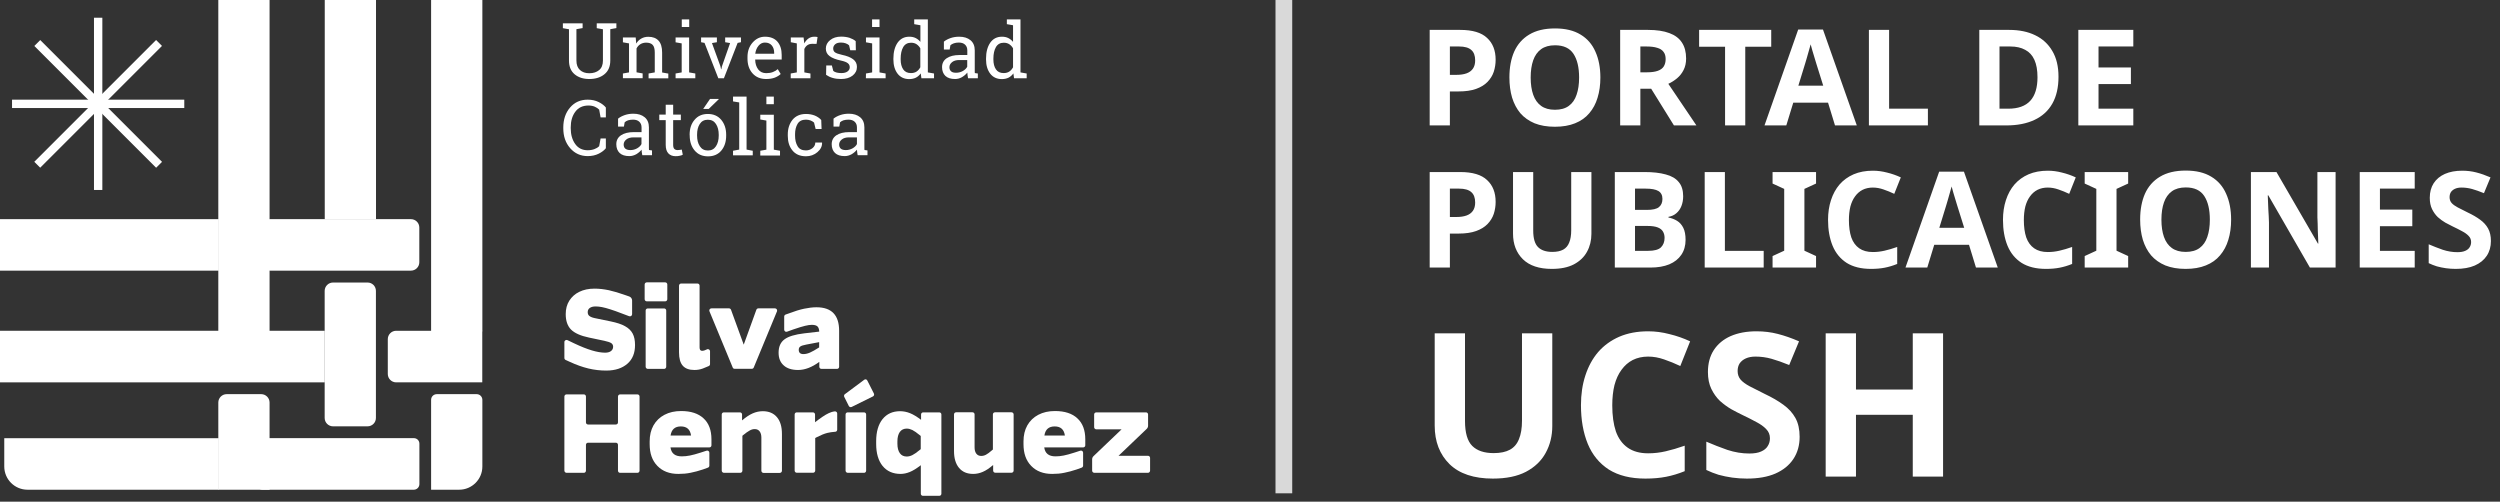 <?xml version="1.0" encoding="UTF-8"?>
<svg xmlns="http://www.w3.org/2000/svg" width="299" height="60" viewBox="0 0 299 60" fill="none">
  <rect x="0" y="0" width="299" height="60" fill="#333333" stroke="none"/>
  <g clip-path="url(#clip0_22_197)">
    <path d="M72.51 44.32C71.79 44.32 71.08 44.24 70.37 44.07C69.66 43.9 68.91 43.63 68.11 43.26L67.65 43.05C67.56 43.01 67.5 42.92 67.5 42.82V40.91C67.5 40.72 67.7 40.6 67.87 40.68L68.66 41.06C69.48 41.45 70.19 41.73 70.79 41.91C71.39 42.09 71.92 42.18 72.37 42.18C72.66 42.18 72.9 42.12 73.07 41.99C73.24 41.86 73.33 41.69 73.33 41.47C73.33 41.29 73.26 41.15 73.11 41.04C72.96 40.94 72.69 40.85 72.28 40.76L70.43 40.37C69.43 40.16 68.72 39.84 68.29 39.41C67.87 38.98 67.66 38.37 67.66 37.57C67.66 36.95 67.8 36.42 68.09 35.96C68.38 35.51 68.77 35.15 69.29 34.9C69.8 34.65 70.41 34.52 71.1 34.52C71.67 34.52 72.24 34.59 72.82 34.71C73.4 34.84 74.08 35.04 74.86 35.32L75.26 35.46C75.46 35.53 75.6 35.72 75.6 35.94V37.58C75.6 37.76 75.42 37.88 75.25 37.82L74.4 37.5C73.83 37.28 73.36 37.11 72.97 36.99C72.59 36.87 72.26 36.78 72 36.73C71.73 36.68 71.48 36.65 71.23 36.65C70.94 36.65 70.71 36.71 70.54 36.83C70.37 36.95 70.29 37.12 70.29 37.33C70.29 37.52 70.35 37.68 70.48 37.78C70.61 37.89 70.82 37.98 71.1 38.04L73.04 38.44C73.76 38.59 74.33 38.77 74.75 39.01C75.17 39.24 75.48 39.54 75.67 39.9C75.86 40.26 75.95 40.72 75.95 41.27C75.95 42.22 75.65 42.97 75.04 43.5C74.43 44.03 73.6 44.32 72.51 44.32Z" fill="white"></path>
    <path d="M77.1 35.78V34.03C77.1 33.89 77.21 33.77 77.35 33.77H79.56C79.7 33.77 79.81 33.88 79.81 34.03V35.78C79.81 35.92 79.7 36.04 79.56 36.04H77.35C77.21 36.04 77.1 35.92 77.1 35.78ZM77.22 43.86V37.14C77.22 37 77.33 36.89 77.47 36.89H79.43C79.57 36.89 79.68 37 79.68 37.14V43.86C79.68 44 79.57 44.12 79.43 44.12H77.47C77.33 44.11 77.22 44 77.22 43.86Z" fill="white"></path>
    <path d="M83.05 44.25C82.43 44.25 81.96 44.08 81.66 43.74C81.36 43.4 81.21 42.87 81.21 42.14V34.17C81.21 34.03 81.32 33.91 81.46 33.91H83.42C83.56 33.91 83.67 34.02 83.67 34.17V41.55C83.67 41.82 83.77 41.96 83.97 41.96C84.14 41.96 84.37 41.88 84.56 41.78C84.73 41.7 84.92 41.83 84.92 42.01V43.55C84.92 43.65 84.86 43.74 84.77 43.78C84.56 43.87 84.19 44.03 84.04 44.08C83.71 44.2 83.38 44.25 83.05 44.25Z" fill="white"></path>
    <path d="M87.63 43.95L84.85 37.23C84.78 37.06 84.9 36.88 85.09 36.88H87.19C87.3 36.88 87.39 36.95 87.43 37.05L88.95 41.22L90.46 37.05C90.5 36.95 90.59 36.88 90.7 36.88H92.69C92.87 36.88 92.99 37.06 92.93 37.23L90.15 43.95C90.11 44.05 90.02 44.11 89.91 44.11H87.87C87.76 44.11 87.66 44.05 87.63 43.95Z" fill="white"></path>
    <path d="M95.45 44.25C94.71 44.25 94.14 44.07 93.74 43.71C93.32 43.34 93.12 42.84 93.12 42.18C93.12 41.47 93.35 40.94 93.82 40.59C94.28 40.24 95.07 40 96.17 39.87L97.98 39.66C97.97 39.37 97.9 39.16 97.76 39.03C97.62 38.91 97.4 38.85 97.09 38.85C96.88 38.85 96.61 38.89 96.28 38.97C95.95 39.05 95.49 39.19 94.88 39.4L94.13 39.67C93.96 39.73 93.79 39.61 93.79 39.43V37.86C93.79 37.75 93.86 37.66 93.96 37.62L94.33 37.49C95.04 37.22 95.65 37.03 96.18 36.92C96.71 36.81 97.2 36.75 97.65 36.75C99.46 36.75 100.36 37.69 100.36 39.56V43.87C100.36 44.01 100.25 44.12 100.1 44.12H98.25C98.11 44.12 97.99 44.01 97.99 43.87V43.28C97.12 43.92 96.27 44.25 95.45 44.25ZM95.53 41.84C95.53 42.18 95.72 42.35 96.09 42.35C96.33 42.35 96.59 42.29 96.87 42.17C97.15 42.05 97.52 41.84 97.97 41.55V40.92L96.44 41.21C96.08 41.28 95.84 41.35 95.72 41.44C95.59 41.53 95.53 41.66 95.53 41.84Z" fill="white"></path>
    <path d="M67.5 56.29V47.43C67.5 47.29 67.61 47.17 67.75 47.17H69.83C69.97 47.17 70.08 47.28 70.08 47.43V50.52C70.08 50.66 70.19 50.77 70.33 50.77H73.66C73.8 50.77 73.91 50.66 73.91 50.52V47.43C73.91 47.29 74.02 47.17 74.16 47.17H76.24C76.38 47.17 76.49 47.28 76.49 47.43V56.29C76.49 56.43 76.38 56.55 76.24 56.55H74.16C74.02 56.55 73.91 56.44 73.91 56.29V53.2C73.91 53.06 73.8 52.95 73.66 52.95H70.33C70.19 52.95 70.08 53.06 70.08 53.2V56.29C70.08 56.43 69.97 56.55 69.83 56.55H67.75C67.62 56.54 67.5 56.43 67.5 56.29Z" fill="white"></path>
    <path d="M81.13 56.68C80.07 56.68 79.24 56.36 78.62 55.72C78 55.08 77.7 54.22 77.7 53.12V52.79C77.7 52.06 77.85 51.42 78.16 50.87C78.47 50.33 78.9 49.91 79.47 49.61C80.04 49.31 80.7 49.16 81.46 49.16C82.63 49.16 83.52 49.45 84.15 50.04C84.78 50.62 85.09 51.46 85.09 52.54V53.26C85.09 53.4 84.98 53.51 84.84 53.51H80.19C80.29 54.23 80.74 54.58 81.53 54.58C81.85 54.58 82.18 54.55 82.52 54.48C82.86 54.41 83.28 54.3 83.77 54.14L84.51 53.9C84.67 53.85 84.84 53.97 84.84 54.14V55.69C84.84 55.8 84.77 55.89 84.67 55.93L84.06 56.15C83.55 56.32 83.07 56.45 82.61 56.54C82.14 56.64 81.65 56.68 81.13 56.68ZM81.43 51C80.72 51 80.31 51.36 80.2 52.09H82.65C82.55 51.36 82.14 51 81.43 51Z" fill="white"></path>
    <path d="M86.32 56.29V49.57C86.32 49.43 86.43 49.32 86.57 49.32H88.5C88.64 49.32 88.75 49.43 88.75 49.57V50.28C89.21 49.89 89.63 49.61 90.02 49.44C90.41 49.27 90.81 49.18 91.23 49.18C91.96 49.18 92.52 49.42 92.92 49.89C93.32 50.36 93.52 51.03 93.52 51.91V56.3C93.52 56.44 93.41 56.56 93.26 56.56H91.32C91.18 56.56 91.06 56.45 91.06 56.3V52.34C91.06 52.02 90.99 51.77 90.85 51.59C90.71 51.41 90.52 51.32 90.27 51.32C90.07 51.32 89.86 51.37 89.66 51.49C89.45 51.6 89.19 51.79 88.87 52.05L88.79 52.12V56.29C88.79 56.43 88.68 56.55 88.54 56.55H86.58C86.44 56.54 86.32 56.43 86.32 56.29Z" fill="white"></path>
    <path d="M95.04 56.29V49.57C95.04 49.43 95.15 49.32 95.29 49.32H97.22C97.36 49.32 97.48 49.43 97.48 49.57V50.5L97.86 50.21C98.21 49.95 98.51 49.75 98.76 49.6C99.01 49.45 99.25 49.35 99.46 49.28C99.58 49.24 99.7 49.22 99.83 49.2C99.99 49.18 100.13 49.3 100.13 49.45V51.39C100.13 51.53 100.02 51.64 99.89 51.64C99.55 51.66 99.23 51.71 98.94 51.78C98.59 51.87 98.17 52.04 97.68 52.29L97.5 52.39V56.28C97.5 56.42 97.39 56.54 97.25 56.54H95.29C95.16 56.54 95.04 56.43 95.04 56.29Z" fill="white"></path>
    <path d="M103.73 45.51L104.52 47.07C104.58 47.19 104.53 47.35 104.41 47.41L101.86 48.67C101.74 48.73 101.58 48.68 101.52 48.56L100.97 47.46C100.91 47.34 100.96 47.18 101.08 47.12L103.39 45.4C103.52 45.33 103.67 45.38 103.73 45.51ZM101.13 56.29V49.57C101.13 49.43 101.24 49.32 101.38 49.32H103.34C103.48 49.32 103.59 49.43 103.59 49.57V56.29C103.59 56.43 103.48 56.55 103.34 56.55H101.38C101.25 56.54 101.13 56.43 101.13 56.29Z" fill="white"></path>
    <path d="M107.71 56.68C106.79 56.68 106.08 56.36 105.56 55.73C105.05 55.1 104.79 54.22 104.79 53.1V52.76C104.79 51.64 105.05 50.76 105.55 50.13C106.06 49.5 106.76 49.18 107.65 49.18C108.05 49.18 108.45 49.26 108.85 49.42C109.25 49.58 109.68 49.85 110.16 50.21V49.57C110.16 49.43 110.27 49.32 110.41 49.32H112.34C112.48 49.32 112.59 49.43 112.59 49.57V59.05C112.59 59.19 112.48 59.3 112.34 59.3H110.38C110.24 59.3 110.13 59.19 110.13 59.05V55.64C109.62 56.03 109.19 56.3 108.81 56.45C108.44 56.6 108.07 56.68 107.71 56.68ZM107.33 53.07C107.33 53.56 107.43 53.93 107.62 54.2C107.81 54.47 108.09 54.6 108.45 54.6C108.67 54.6 108.9 54.54 109.12 54.43C109.35 54.31 109.64 54.12 109.97 53.84L110.12 53.72V52.14L109.97 52.02C109.63 51.74 109.35 51.55 109.12 51.43C108.89 51.32 108.67 51.26 108.45 51.26C108.09 51.26 107.82 51.39 107.62 51.66C107.43 51.93 107.33 52.3 107.33 52.79V53.07Z" fill="white"></path>
    <path d="M116.39 56.68C115.66 56.68 115.1 56.44 114.7 55.96C114.3 55.48 114.1 54.81 114.1 53.95V49.56C114.1 49.42 114.21 49.31 114.35 49.31H116.31C116.45 49.31 116.56 49.42 116.56 49.56V53.51C116.56 53.83 116.63 54.08 116.77 54.26C116.91 54.44 117.1 54.53 117.35 54.53C117.55 54.53 117.75 54.48 117.93 54.38C118.12 54.28 118.35 54.11 118.61 53.88L118.75 53.76V49.56C118.75 49.42 118.86 49.31 119.01 49.31H120.97C121.11 49.31 121.23 49.42 121.23 49.56V56.28C121.23 56.42 121.12 56.54 120.97 56.54H119.04C118.9 56.54 118.78 56.43 118.78 56.28V55.61C118.32 56.01 117.91 56.28 117.53 56.44C117.16 56.6 116.78 56.68 116.39 56.68Z" fill="white"></path>
    <path d="M125.84 56.68C124.78 56.68 123.95 56.36 123.33 55.72C122.71 55.08 122.41 54.22 122.41 53.12V52.79C122.41 52.06 122.56 51.42 122.87 50.87C123.18 50.33 123.61 49.91 124.18 49.61C124.75 49.31 125.41 49.16 126.17 49.16C127.34 49.16 128.24 49.45 128.86 50.04C129.49 50.62 129.8 51.46 129.8 52.54V53.26C129.8 53.4 129.69 53.51 129.54 53.51H124.89C124.99 54.23 125.44 54.58 126.23 54.58C126.55 54.58 126.88 54.55 127.22 54.48C127.56 54.41 127.98 54.3 128.47 54.14L129.21 53.9C129.37 53.85 129.54 53.97 129.54 54.14V55.69C129.54 55.8 129.47 55.89 129.37 55.93L128.76 56.15C128.25 56.32 127.77 56.45 127.31 56.54C126.85 56.64 126.36 56.68 125.84 56.68ZM126.14 51C125.43 51 125.02 51.36 124.91 52.09H127.36C127.26 51.36 126.85 51 126.14 51Z" fill="white"></path>
    <path d="M130.62 56.29V54.93C130.62 54.79 130.68 54.66 130.78 54.56L134.14 51.35H131.12C130.98 51.35 130.86 51.23 130.86 51.1V49.57C130.86 49.43 130.97 49.32 131.12 49.32H137.06C137.2 49.32 137.31 49.43 137.31 49.57V50.92C137.31 51.06 137.25 51.19 137.15 51.29L133.78 54.51H137.29C137.43 54.51 137.55 54.62 137.55 54.76V56.29C137.55 56.43 137.43 56.55 137.29 56.55H130.88C130.73 56.54 130.62 56.43 130.62 56.29Z" fill="white"></path>
    <path d="M69.68 2.79V3.36L68.94 3.49V7.24C68.94 7.74 69.08 8.11 69.36 8.37C69.64 8.63 70.01 8.76 70.48 8.76C70.97 8.76 71.36 8.63 71.66 8.38C71.96 8.13 72.11 7.75 72.11 7.25V3.5L71.37 3.37V2.79H72.99H73.72V3.36L72.99 3.49V7.24C72.99 7.95 72.76 8.5 72.29 8.88C71.83 9.26 71.22 9.45 70.48 9.45C69.76 9.45 69.17 9.26 68.72 8.88C68.27 8.5 68.05 7.95 68.05 7.24V3.5L67.32 3.37V2.79H68.05H69.68Z" fill="white"></path>
    <path d="M74.5 8.79L75.23 8.66V5.19L74.5 5.06V4.48H76.03L76.09 5.21C76.25 4.95 76.45 4.75 76.7 4.61C76.95 4.47 77.22 4.4 77.54 4.4C78.07 4.4 78.47 4.55 78.76 4.86C79.05 5.17 79.19 5.65 79.19 6.29V8.67L79.93 8.8V9.37H77.57V8.79L78.31 8.66V6.29C78.31 5.86 78.23 5.55 78.06 5.37C77.89 5.19 77.63 5.1 77.28 5.1C77.03 5.1 76.8 5.16 76.6 5.28C76.4 5.4 76.25 5.57 76.13 5.79V8.65L76.86 8.78V9.35H74.5V8.79Z" fill="white"></path>
    <path d="M80.8 8.79L81.53 8.66V5.19L80.8 5.06V4.48H82.42V8.66L83.16 8.79V9.36H80.8V8.79ZM82.43 3.23H81.54V2.32H82.43V3.23Z" fill="white"></path>
    <path d="M85.74 5.05L85.15 5.15L86.16 7.92L86.24 8.28H86.27L86.35 7.92L87.32 5.15L86.73 5.05V4.48H88.62V5.05L88.22 5.13L86.58 9.36H85.91L84.26 5.13L83.85 5.05V4.48H85.74V5.05Z" fill="white"></path>
    <path d="M91.62 9.45C90.94 9.45 90.4 9.22 90 8.77C89.6 8.32 89.4 7.73 89.4 7.01V6.81C89.4 6.11 89.61 5.54 90.02 5.08C90.43 4.62 90.92 4.39 91.49 4.39C92.14 4.39 92.64 4.59 92.98 4.98C93.32 5.38 93.49 5.91 93.49 6.57V7.12H90.33L90.32 7.14C90.33 7.61 90.45 7.99 90.68 8.3C90.91 8.6 91.23 8.75 91.64 8.75C91.94 8.75 92.2 8.71 92.43 8.62C92.66 8.53 92.85 8.42 93.02 8.27L93.37 8.85C93.2 9.02 92.97 9.16 92.68 9.28C92.36 9.4 92.02 9.45 91.62 9.45ZM91.48 5.09C91.18 5.09 90.93 5.22 90.72 5.47C90.51 5.72 90.38 6.04 90.33 6.41L90.34 6.43H92.59V6.31C92.59 5.96 92.5 5.67 92.31 5.44C92.12 5.21 91.85 5.09 91.48 5.09Z" fill="white"></path>
    <path d="M94.58 5.05V4.48H96.11L96.19 5.19C96.33 4.94 96.5 4.74 96.7 4.6C96.9 4.46 97.13 4.39 97.4 4.39C97.47 4.39 97.54 4.4 97.61 4.4C97.68 4.41 97.74 4.42 97.78 4.43L97.66 5.25L97.16 5.24C96.93 5.24 96.73 5.29 96.57 5.4C96.41 5.51 96.29 5.66 96.2 5.86V8.66L96.93 8.79V9.36H94.57V8.79L95.3 8.66V5.19L94.58 5.05Z" fill="white"></path>
    <path d="M102.36 6.01H101.69L101.55 5.42C101.44 5.32 101.31 5.24 101.14 5.18C100.98 5.12 100.79 5.09 100.58 5.09C100.26 5.09 100.03 5.16 99.88 5.3C99.73 5.44 99.65 5.6 99.65 5.8C99.65 5.99 99.72 6.15 99.85 6.25C99.99 6.36 100.26 6.46 100.67 6.55C101.29 6.68 101.74 6.86 102.04 7.09C102.34 7.32 102.49 7.62 102.49 8C102.49 8.43 102.31 8.78 101.96 9.05C101.61 9.32 101.15 9.45 100.59 9.45C100.22 9.45 99.89 9.41 99.59 9.32C99.3 9.24 99.03 9.11 98.8 8.95L98.82 7.83H99.49L99.66 8.48C99.76 8.57 99.9 8.64 100.08 8.68C100.26 8.72 100.43 8.74 100.62 8.74C100.94 8.74 101.18 8.68 101.36 8.55C101.54 8.42 101.63 8.25 101.63 8.05C101.63 7.85 101.56 7.69 101.41 7.57C101.26 7.44 100.98 7.33 100.56 7.24C99.97 7.11 99.52 6.94 99.22 6.71C98.92 6.49 98.77 6.19 98.77 5.81C98.77 5.41 98.94 5.07 99.28 4.8C99.62 4.52 100.06 4.38 100.6 4.38C100.97 4.38 101.3 4.43 101.6 4.52C101.89 4.62 102.14 4.75 102.34 4.92L102.36 6.01Z" fill="white"></path>
    <path d="M103.57 8.79L104.31 8.66V5.19L103.57 5.06V4.48H105.19V8.66L105.92 8.79V9.36H103.56L103.57 8.79ZM105.19 3.23H104.3V2.32H105.19V3.23Z" fill="white"></path>
    <path d="M110.12 8.78C109.96 9 109.77 9.17 109.54 9.29C109.31 9.4 109.04 9.46 108.74 9.46C108.15 9.46 107.68 9.24 107.35 8.81C107.02 8.38 106.85 7.81 106.85 7.11V7.01C106.85 6.23 107.02 5.59 107.35 5.11C107.69 4.63 108.15 4.39 108.75 4.39C109.04 4.39 109.29 4.44 109.51 4.55C109.73 4.66 109.92 4.81 110.08 5.01V3.02L109.34 2.89V2.32H110.08H110.97V8.66L111.71 8.79V9.36H110.2L110.12 8.78ZM107.72 7.11C107.72 7.6 107.82 7.99 108.02 8.29C108.22 8.59 108.53 8.74 108.95 8.74C109.21 8.74 109.44 8.68 109.62 8.56C109.8 8.44 109.95 8.27 110.07 8.05V5.78C109.96 5.58 109.81 5.42 109.62 5.29C109.44 5.17 109.22 5.11 108.96 5.11C108.54 5.11 108.22 5.29 108.02 5.64C107.82 5.99 107.72 6.45 107.72 7.01V7.11Z" fill="white"></path>
    <path d="M115.78 9.36C115.75 9.23 115.73 9.11 115.72 9C115.7 8.89 115.69 8.79 115.69 8.68C115.52 8.9 115.3 9.08 115.05 9.23C114.79 9.38 114.52 9.45 114.23 9.45C113.72 9.45 113.34 9.33 113.07 9.08C112.81 8.83 112.67 8.48 112.67 8.03C112.67 7.57 112.86 7.21 113.23 6.96C113.6 6.71 114.12 6.58 114.77 6.58H115.69V6.02C115.69 5.73 115.6 5.51 115.42 5.34C115.24 5.17 114.99 5.09 114.67 5.09C114.45 5.09 114.25 5.12 114.08 5.18C113.91 5.24 113.77 5.32 113.67 5.41L113.58 5.92H112.89V4.98C113.11 4.8 113.38 4.66 113.7 4.55C114.02 4.44 114.36 4.39 114.73 4.39C115.28 4.39 115.73 4.53 116.07 4.81C116.41 5.09 116.58 5.5 116.58 6.02V8.37C116.58 8.43 116.58 8.49 116.58 8.56C116.58 8.62 116.59 8.68 116.59 8.74L116.95 8.79V9.36H115.78ZM114.35 8.7C114.64 8.7 114.91 8.63 115.16 8.49C115.4 8.35 115.58 8.18 115.68 7.98V7.18H114.73C114.37 7.18 114.08 7.26 113.87 7.43C113.66 7.6 113.55 7.8 113.55 8.04C113.55 8.25 113.62 8.42 113.75 8.53C113.89 8.66 114.09 8.7 114.35 8.7Z" fill="white"></path>
    <path d="M121.2 8.78C121.04 9 120.85 9.17 120.62 9.29C120.39 9.4 120.12 9.46 119.82 9.46C119.23 9.46 118.76 9.24 118.43 8.81C118.1 8.38 117.93 7.81 117.93 7.11V7.01C117.93 6.23 118.1 5.59 118.43 5.11C118.77 4.63 119.23 4.39 119.83 4.39C120.12 4.39 120.37 4.44 120.59 4.55C120.81 4.66 121 4.81 121.16 5.01V3.02L120.42 2.89V2.32H121.16H122.05V8.66L122.79 8.79V9.36H121.28L121.2 8.78ZM118.81 7.11C118.81 7.6 118.91 7.99 119.11 8.29C119.31 8.59 119.62 8.74 120.04 8.74C120.3 8.74 120.53 8.68 120.71 8.56C120.89 8.44 121.04 8.27 121.16 8.05V5.78C121.05 5.58 120.9 5.42 120.71 5.29C120.53 5.17 120.31 5.11 120.05 5.11C119.63 5.11 119.31 5.29 119.11 5.64C118.91 5.99 118.81 6.45 118.81 7.01V7.11Z" fill="white"></path>
    <path d="M72.46 14.04H71.83L71.66 13.11C71.52 12.97 71.34 12.85 71.13 12.76C70.92 12.67 70.67 12.62 70.38 12.62C69.7 12.62 69.17 12.87 68.81 13.36C68.44 13.85 68.26 14.48 68.26 15.24V15.34C68.26 16.1 68.44 16.73 68.8 17.23C69.16 17.73 69.66 17.97 70.29 17.97C70.59 17.97 70.86 17.92 71.1 17.83C71.34 17.74 71.53 17.62 71.66 17.49L71.83 16.56H72.46V17.73C72.27 17.97 71.99 18.19 71.61 18.38C71.23 18.57 70.79 18.67 70.29 18.67C69.44 18.67 68.74 18.35 68.19 17.72C67.64 17.09 67.37 16.3 67.37 15.34V15.25C67.37 14.29 67.64 13.49 68.18 12.86C68.72 12.23 69.42 11.92 70.29 11.92C70.79 11.92 71.23 12.02 71.61 12.21C71.99 12.4 72.27 12.62 72.46 12.86V14.04Z" fill="white"></path>
    <path d="M76.82 18.58C76.79 18.45 76.77 18.33 76.76 18.22C76.74 18.11 76.73 18.01 76.73 17.9C76.56 18.12 76.34 18.3 76.09 18.45C75.83 18.59 75.56 18.67 75.27 18.67C74.76 18.67 74.38 18.55 74.11 18.3C73.85 18.05 73.71 17.7 73.71 17.25C73.71 16.79 73.9 16.43 74.27 16.18C74.64 15.93 75.16 15.8 75.81 15.8H76.73V15.24C76.73 14.95 76.64 14.73 76.46 14.56C76.28 14.39 76.03 14.31 75.71 14.31C75.49 14.31 75.29 14.34 75.12 14.39C74.95 14.45 74.81 14.53 74.71 14.63L74.62 15.14H73.92V14.19C74.14 14.01 74.41 13.87 74.73 13.76C75.05 13.65 75.39 13.6 75.76 13.6C76.31 13.6 76.76 13.74 77.1 14.02C77.44 14.3 77.61 14.71 77.61 15.23V17.58C77.61 17.64 77.61 17.7 77.61 17.76C77.61 17.82 77.62 17.88 77.62 17.94L77.98 17.99V18.56H76.82V18.58ZM75.39 17.95C75.68 17.95 75.95 17.88 76.2 17.74C76.44 17.6 76.62 17.43 76.72 17.23V16.43H75.77C75.41 16.43 75.12 16.51 74.91 16.68C74.7 16.85 74.59 17.05 74.59 17.29C74.59 17.5 74.66 17.67 74.79 17.78C74.93 17.89 75.13 17.95 75.39 17.95Z" fill="white"></path>
    <path d="M80.51 12.53V13.71H81.43V14.37H80.51V17.33C80.51 17.56 80.56 17.72 80.65 17.81C80.75 17.9 80.87 17.95 81.03 17.95C81.11 17.95 81.2 17.94 81.29 17.93C81.39 17.92 81.47 17.9 81.54 17.89L81.66 18.5C81.58 18.56 81.45 18.6 81.29 18.63C81.13 18.67 80.96 18.68 80.8 18.68C80.44 18.68 80.15 18.57 79.94 18.35C79.73 18.13 79.62 17.79 79.62 17.33V14.37H78.85V13.71H79.62V12.53H80.51Z" fill="white"></path>
    <path d="M82.48 16.11C82.48 15.39 82.67 14.79 83.07 14.33C83.46 13.86 83.99 13.63 84.66 13.63C85.33 13.63 85.86 13.86 86.26 14.33C86.65 14.8 86.85 15.39 86.85 16.12V16.22C86.85 16.95 86.66 17.54 86.27 18.01C85.88 18.47 85.35 18.7 84.68 18.7C84.01 18.7 83.47 18.47 83.08 18C82.69 17.54 82.49 16.94 82.49 16.22L82.48 16.11ZM83.37 16.21C83.37 16.73 83.48 17.16 83.7 17.49C83.92 17.83 84.24 18 84.67 18C85.09 18 85.41 17.83 85.63 17.49C85.85 17.16 85.96 16.73 85.96 16.21V16.11C85.96 15.6 85.85 15.17 85.63 14.83C85.41 14.49 85.09 14.32 84.66 14.32C84.23 14.32 83.91 14.49 83.69 14.83C83.47 15.17 83.37 15.6 83.37 16.11V16.21ZM84.92 11.83H85.96L85.97 11.86L84.76 13.03H84.1L84.92 11.83Z" fill="white"></path>
    <path d="M87.67 12.13V11.55H89.29V17.89L90.03 18.03V18.58H87.67V18.03L88.41 17.89V12.25L87.67 12.13Z" fill="white"></path>
    <path d="M90.93 18.03L91.66 17.9V14.42L90.93 14.29V13.72H92.55V17.9L93.29 18.03V18.6H90.93V18.03ZM92.55 12.46H91.66V11.55H92.55V12.46Z" fill="white"></path>
    <path d="M96.39 17.99C96.68 17.99 96.94 17.9 97.17 17.72C97.39 17.54 97.51 17.32 97.51 17.05H98.31L98.32 17.08C98.33 17.5 98.15 17.87 97.76 18.2C97.37 18.53 96.92 18.69 96.4 18.69C95.69 18.69 95.15 18.46 94.78 18C94.4 17.54 94.22 16.96 94.22 16.26V16.07C94.22 15.38 94.41 14.8 94.78 14.33C95.16 13.87 95.7 13.63 96.4 13.63C96.79 13.63 97.14 13.7 97.45 13.82C97.76 13.95 98.02 14.13 98.22 14.35L98.26 15.43H97.55L97.36 14.66C97.25 14.56 97.12 14.48 96.95 14.41C96.79 14.35 96.6 14.31 96.39 14.31C95.92 14.31 95.59 14.48 95.39 14.81C95.19 15.15 95.09 15.56 95.09 16.04V16.23C95.09 16.73 95.19 17.15 95.39 17.48C95.58 17.82 95.92 17.99 96.39 17.99Z" fill="white"></path>
    <path d="M102.58 18.58C102.55 18.45 102.53 18.33 102.52 18.22C102.5 18.11 102.49 18.01 102.49 17.9C102.32 18.12 102.1 18.3 101.85 18.45C101.59 18.59 101.32 18.67 101.03 18.67C100.52 18.67 100.14 18.55 99.87 18.3C99.61 18.05 99.47 17.7 99.47 17.25C99.47 16.79 99.66 16.43 100.03 16.18C100.4 15.93 100.92 15.8 101.57 15.8H102.49V15.24C102.49 14.95 102.4 14.73 102.22 14.56C102.04 14.39 101.79 14.31 101.47 14.31C101.25 14.31 101.05 14.34 100.88 14.39C100.71 14.45 100.57 14.53 100.47 14.63L100.38 15.14H99.69V14.19C99.91 14.01 100.18 13.87 100.5 13.76C100.82 13.65 101.16 13.6 101.53 13.6C102.08 13.6 102.53 13.74 102.87 14.02C103.21 14.3 103.38 14.71 103.38 15.23V17.58C103.38 17.64 103.38 17.7 103.38 17.76C103.38 17.82 103.39 17.88 103.39 17.94L103.75 17.99V18.56H102.58V18.58ZM101.16 17.95C101.45 17.95 101.72 17.88 101.97 17.74C102.21 17.6 102.39 17.43 102.49 17.23V16.43H101.54C101.18 16.43 100.89 16.51 100.68 16.68C100.47 16.85 100.36 17.05 100.36 17.29C100.36 17.5 100.43 17.67 100.56 17.78C100.69 17.89 100.89 17.95 101.16 17.95Z" fill="white"></path>
    <path d="M44.97 0H38.84V26.24H44.97V0Z" fill="white"></path>
    <path d="M50.15 31.37V27.21C50.15 26.66 49.7 26.21 49.15 26.21H32.28C31.73 26.21 31.28 26.66 31.28 27.21V31.37C31.28 31.92 31.73 32.37 32.28 32.37H49.14C49.7 32.37 50.15 31.92 50.15 31.37Z" fill="white"></path>
    <path d="M26.17 26.21H0V32.37H26.17V26.21Z" fill="white"></path>
    <path d="M49.49 52.4H31.39C31.02 52.4 30.71 52.7 30.71 53.08V57.9C30.71 58.27 31.01 58.57 31.39 58.57H49.49C49.86 58.57 50.16 58.27 50.16 57.9V53.08C50.17 52.7 49.87 52.4 49.49 52.4Z" fill="white"></path>
    <path d="M26.17 58.57V52.41H0.51V55.79C0.51 57.33 1.76 58.57 3.29 58.57H26.17Z" fill="white"></path>
    <path d="M38.84 39.56H0V45.73H38.84V39.56Z" fill="white"></path>
    <path d="M46.38 40.56V44.73C46.38 45.28 46.83 45.73 47.38 45.73H57.68V39.56H47.38C46.83 39.56 46.38 40.01 46.38 40.56Z" fill="white"></path>
    <path d="M44.96 34.79V49.99C44.96 50.54 44.51 50.99 43.96 50.99H39.83C39.28 50.99 38.83 50.54 38.83 49.99V34.79C38.83 34.24 39.28 33.79 39.83 33.79H43.96C44.51 33.79 44.96 34.23 44.96 34.79Z" fill="white"></path>
    <path d="M51.56 47.82V58.57H54.92C56.44 58.57 57.69 57.33 57.69 55.8V47.82C57.69 47.44 57.38 47.14 57.01 47.14H52.25C51.86 47.14 51.56 47.44 51.56 47.82Z" fill="white"></path>
    <path d="M57.69 0H51.56V39.62H57.69V0Z" fill="white"></path>
    <path d="M32.24 0H26.11V39.62H32.24V0Z" fill="white"></path>
    <path d="M32.24 58.57V48.14C32.24 47.59 31.79 47.14 31.24 47.14H27.11C26.56 47.14 26.11 47.59 26.11 48.14V58.57H32.24Z" fill="white"></path>
    <path d="M12.24 2.12H11.24V22.72H12.24V2.12Z" fill="white"></path>
    <path d="M22.04 11.92H1.44V12.92H22.04V11.92Z" fill="white"></path>
    <path d="M4.813 4.791L4.106 5.498L18.672 20.064L19.38 19.357L4.813 4.791Z" fill="white"></path>
    <path d="M18.666 4.784L4.1 19.35L4.807 20.057L19.373 5.491L18.666 4.784Z" fill="white"></path>
    <rect x="152.55" width="2" height="59" fill="#D9D9D9"></rect>
    <path d="M174.638 3.576C176.11 3.576 177.182 3.896 177.854 4.536C178.537 5.165 178.878 6.035 178.878 7.144C178.878 7.645 178.803 8.125 178.654 8.584C178.505 9.032 178.254 9.437 177.902 9.8C177.561 10.152 177.107 10.429 176.542 10.632C175.977 10.835 175.278 10.936 174.446 10.936H173.406V15H170.99V3.576H174.638ZM174.51 5.56H173.406V8.952H174.206C174.665 8.952 175.059 8.893 175.39 8.776C175.721 8.659 175.977 8.472 176.158 8.216C176.339 7.96 176.43 7.629 176.43 7.224C176.43 6.659 176.275 6.243 175.966 5.976C175.657 5.699 175.171 5.56 174.51 5.56ZM191.405 9.272C191.405 10.157 191.293 10.963 191.069 11.688C190.856 12.403 190.525 13.021 190.077 13.544C189.64 14.067 189.074 14.467 188.381 14.744C187.698 15.021 186.893 15.16 185.965 15.16C185.037 15.16 184.226 15.021 183.533 14.744C182.85 14.456 182.285 14.056 181.837 13.544C181.4 13.021 181.069 12.397 180.845 11.672C180.632 10.947 180.525 10.141 180.525 9.256C180.525 8.072 180.717 7.043 181.101 6.168C181.496 5.293 182.093 4.616 182.893 4.136C183.704 3.645 184.733 3.4 185.981 3.4C187.218 3.4 188.237 3.645 189.037 4.136C189.837 4.616 190.429 5.299 190.813 6.184C191.208 7.059 191.405 8.088 191.405 9.272ZM183.069 9.272C183.069 10.072 183.17 10.76 183.373 11.336C183.576 11.912 183.89 12.355 184.317 12.664C184.744 12.973 185.293 13.128 185.965 13.128C186.658 13.128 187.213 12.973 187.629 12.664C188.056 12.355 188.365 11.912 188.557 11.336C188.76 10.76 188.861 10.072 188.861 9.272C188.861 8.067 188.637 7.123 188.189 6.44C187.741 5.757 187.005 5.416 185.981 5.416C185.298 5.416 184.744 5.571 184.317 5.88C183.89 6.189 183.576 6.632 183.373 7.208C183.17 7.784 183.069 8.472 183.069 9.272ZM197.099 3.576C198.134 3.576 198.987 3.704 199.659 3.96C200.331 4.205 200.833 4.584 201.163 5.096C201.494 5.597 201.659 6.232 201.659 7C201.659 7.523 201.558 7.981 201.355 8.376C201.163 8.76 200.902 9.091 200.571 9.368C200.251 9.635 199.905 9.853 199.531 10.024L202.891 15H200.203L197.483 10.616H196.187V15H193.771V3.576H197.099ZM196.923 5.56H196.187V8.648H196.971C197.505 8.648 197.937 8.589 198.267 8.472C198.598 8.355 198.838 8.179 198.987 7.944C199.137 7.699 199.211 7.405 199.211 7.064C199.211 6.701 199.126 6.413 198.955 6.2C198.795 5.976 198.545 5.816 198.203 5.72C197.873 5.613 197.446 5.56 196.923 5.56ZM208.734 15H206.318V5.592H203.214V3.576H211.838V5.592H208.734V15ZM219.466 15L218.634 12.28H214.474L213.642 15H211.034L215.066 3.528H218.026L222.074 15H219.466ZM217.226 7.592C217.173 7.411 217.104 7.181 217.018 6.904C216.933 6.627 216.848 6.344 216.762 6.056C216.677 5.768 216.608 5.517 216.554 5.304C216.501 5.517 216.426 5.784 216.33 6.104C216.245 6.413 216.16 6.712 216.074 7C216 7.277 215.941 7.475 215.898 7.592L215.082 10.248H218.058L217.226 7.592ZM223.521 15V3.576H225.937V13H230.577V15H223.521ZM246.196 9.176C246.196 10.456 245.951 11.528 245.46 12.392C244.97 13.256 244.255 13.907 243.316 14.344C242.388 14.781 241.268 15 239.956 15H236.724V3.576H240.308C241.503 3.576 242.538 3.789 243.412 4.216C244.298 4.643 244.98 5.272 245.46 6.104C245.951 6.925 246.196 7.949 246.196 9.176ZM243.684 9.24C243.684 8.397 243.562 7.704 243.316 7.16C243.071 6.616 242.703 6.216 242.212 5.96C241.732 5.693 241.14 5.56 240.436 5.56H239.14V13H240.18C241.364 13 242.244 12.685 242.82 12.056C243.396 11.427 243.684 10.488 243.684 9.24ZM255.144 15H248.568V3.576H255.144V5.56H250.984V8.072H254.856V10.056H250.984V13H255.144V15ZM174.638 20.576C176.11 20.576 177.182 20.896 177.854 21.536C178.537 22.165 178.878 23.035 178.878 24.144C178.878 24.645 178.803 25.125 178.654 25.584C178.505 26.032 178.254 26.437 177.902 26.8C177.561 27.152 177.107 27.429 176.542 27.632C175.977 27.835 175.278 27.936 174.446 27.936H173.406V32H170.99V20.576H174.638ZM174.51 22.56H173.406V25.952H174.206C174.665 25.952 175.059 25.893 175.39 25.776C175.721 25.659 175.977 25.472 176.158 25.216C176.339 24.96 176.43 24.629 176.43 24.224C176.43 23.659 176.275 23.243 175.966 22.976C175.657 22.699 175.171 22.56 174.51 22.56ZM190.333 27.968C190.333 28.757 190.157 29.472 189.805 30.112C189.464 30.741 188.941 31.243 188.237 31.616C187.544 31.979 186.664 32.16 185.597 32.16C184.082 32.16 182.93 31.776 182.141 31.008C181.352 30.229 180.957 29.205 180.957 27.936V20.576H183.373V27.568C183.373 28.507 183.565 29.168 183.949 29.552C184.333 29.936 184.904 30.128 185.661 30.128C186.194 30.128 186.626 30.037 186.957 29.856C187.288 29.675 187.528 29.392 187.677 29.008C187.837 28.624 187.917 28.139 187.917 27.552V20.576H190.333V27.968ZM196.683 20.576C197.696 20.576 198.544 20.672 199.227 20.864C199.92 21.045 200.437 21.349 200.779 21.776C201.131 22.192 201.307 22.757 201.307 23.472C201.307 23.899 201.237 24.288 201.099 24.64C200.96 24.992 200.757 25.28 200.491 25.504C200.235 25.728 199.92 25.872 199.547 25.936V26.016C199.931 26.091 200.277 26.224 200.587 26.416C200.896 26.608 201.141 26.885 201.323 27.248C201.504 27.611 201.595 28.091 201.595 28.688C201.595 29.381 201.424 29.979 201.083 30.48C200.752 30.971 200.272 31.349 199.643 31.616C199.013 31.872 198.267 32 197.403 32H193.131V20.576H196.683ZM196.955 25.104C197.659 25.104 198.144 24.992 198.411 24.768C198.688 24.544 198.827 24.219 198.827 23.792C198.827 23.355 198.667 23.04 198.347 22.848C198.027 22.656 197.52 22.56 196.827 22.56H195.547V25.104H196.955ZM195.547 27.024V30H197.131C197.856 30 198.363 29.861 198.651 29.584C198.939 29.296 199.083 28.917 199.083 28.448C199.083 28.16 199.019 27.909 198.891 27.696C198.773 27.483 198.565 27.317 198.267 27.2C197.968 27.083 197.563 27.024 197.051 27.024H195.547ZM203.881 32V20.576H206.297V30H210.937V32H203.881ZM217.199 32H211.999V30.624L213.391 29.984V22.592L211.999 21.952V20.576H217.199V21.952L215.807 22.592V29.984L217.199 30.624V32ZM223.994 22.432C223.536 22.432 223.125 22.523 222.762 22.704C222.41 22.885 222.112 23.147 221.866 23.488C221.621 23.819 221.434 24.224 221.306 24.704C221.189 25.184 221.13 25.723 221.13 26.32C221.13 27.131 221.226 27.824 221.418 28.4C221.621 28.965 221.936 29.397 222.362 29.696C222.789 29.995 223.333 30.144 223.994 30.144C224.464 30.144 224.928 30.091 225.386 29.984C225.856 29.877 226.362 29.728 226.906 29.536V31.568C226.405 31.771 225.909 31.92 225.418 32.016C224.928 32.112 224.378 32.16 223.77 32.16C222.597 32.16 221.626 31.92 220.858 31.44C220.101 30.949 219.541 30.267 219.178 29.392C218.816 28.507 218.634 27.477 218.634 26.304C218.634 25.44 218.752 24.651 218.986 23.936C219.221 23.211 219.562 22.587 220.01 22.064C220.469 21.541 221.029 21.136 221.69 20.848C222.362 20.56 223.13 20.416 223.994 20.416C224.56 20.416 225.125 20.491 225.69 20.64C226.266 20.779 226.816 20.971 227.338 21.216L226.554 23.184C226.128 22.981 225.696 22.805 225.258 22.656C224.832 22.507 224.41 22.432 223.994 22.432ZM236.326 32L235.494 29.28H231.334L230.502 32H227.894L231.926 20.528H234.886L238.934 32H236.326ZM234.086 24.592C234.032 24.411 233.963 24.181 233.878 23.904C233.792 23.627 233.707 23.344 233.622 23.056C233.536 22.768 233.467 22.517 233.414 22.304C233.36 22.517 233.286 22.784 233.19 23.104C233.104 23.413 233.019 23.712 232.934 24C232.859 24.277 232.8 24.475 232.758 24.592L231.942 27.248H234.918L234.086 24.592ZM244.916 22.432C244.457 22.432 244.047 22.523 243.684 22.704C243.332 22.885 243.033 23.147 242.788 23.488C242.543 23.819 242.356 24.224 242.228 24.704C242.111 25.184 242.052 25.723 242.052 26.32C242.052 27.131 242.148 27.824 242.34 28.4C242.543 28.965 242.857 29.397 243.284 29.696C243.711 29.995 244.255 30.144 244.916 30.144C245.385 30.144 245.849 30.091 246.308 29.984C246.777 29.877 247.284 29.728 247.828 29.536V31.568C247.327 31.771 246.831 31.92 246.34 32.016C245.849 32.112 245.3 32.16 244.692 32.16C243.519 32.16 242.548 31.92 241.78 31.44C241.023 30.949 240.463 30.267 240.1 29.392C239.737 28.507 239.556 27.477 239.556 26.304C239.556 25.44 239.673 24.651 239.908 23.936C240.143 23.211 240.484 22.587 240.932 22.064C241.391 21.541 241.951 21.136 242.612 20.848C243.284 20.56 244.052 20.416 244.916 20.416C245.481 20.416 246.047 20.491 246.612 20.64C247.188 20.779 247.737 20.971 248.26 21.216L247.476 23.184C247.049 22.981 246.617 22.805 246.18 22.656C245.753 22.507 245.332 22.432 244.916 22.432ZM254.528 32H249.328V30.624L250.72 29.984V22.592L249.328 21.952V20.576H254.528V21.952L253.136 22.592V29.984L254.528 30.624V32ZM266.842 26.272C266.842 27.157 266.73 27.963 266.506 28.688C266.293 29.403 265.962 30.021 265.514 30.544C265.077 31.067 264.512 31.467 263.818 31.744C263.136 32.021 262.33 32.16 261.402 32.16C260.474 32.16 259.664 32.021 258.97 31.744C258.288 31.456 257.722 31.056 257.274 30.544C256.837 30.021 256.506 29.397 256.282 28.672C256.069 27.947 255.962 27.141 255.962 26.256C255.962 25.072 256.154 24.043 256.538 23.168C256.933 22.293 257.53 21.616 258.33 21.136C259.141 20.645 260.17 20.4 261.418 20.4C262.656 20.4 263.674 20.645 264.474 21.136C265.274 21.616 265.866 22.299 266.25 23.184C266.645 24.059 266.842 25.088 266.842 26.272ZM258.506 26.272C258.506 27.072 258.608 27.76 258.81 28.336C259.013 28.912 259.328 29.355 259.754 29.664C260.181 29.973 260.73 30.128 261.402 30.128C262.096 30.128 262.65 29.973 263.066 29.664C263.493 29.355 263.802 28.912 263.994 28.336C264.197 27.76 264.298 27.072 264.298 26.272C264.298 25.067 264.074 24.123 263.626 23.44C263.178 22.757 262.442 22.416 261.418 22.416C260.736 22.416 260.181 22.571 259.754 22.88C259.328 23.189 259.013 23.632 258.81 24.208C258.608 24.784 258.506 25.472 258.506 26.272ZM279.337 32H276.265L271.289 23.36H271.225C271.235 23.627 271.246 23.899 271.257 24.176C271.267 24.443 271.278 24.715 271.289 24.992C271.31 25.259 271.326 25.531 271.337 25.808C271.347 26.075 271.358 26.347 271.369 26.624V32H269.209V20.576H272.265L277.225 29.136H277.273C277.262 28.869 277.251 28.608 277.241 28.352C277.23 28.085 277.219 27.824 277.209 27.568C277.209 27.301 277.203 27.04 277.193 26.784C277.182 26.517 277.171 26.251 277.161 25.984V20.576H279.337V32ZM288.8 32H282.224V20.576H288.8V22.56H284.64V25.072H288.512V27.056H284.64V30H288.8V32ZM297.913 28.832C297.913 29.504 297.748 30.091 297.417 30.592C297.087 31.093 296.607 31.483 295.977 31.76C295.359 32.027 294.601 32.16 293.705 32.16C293.311 32.16 292.921 32.133 292.537 32.08C292.164 32.027 291.801 31.952 291.449 31.856C291.108 31.749 290.783 31.621 290.473 31.472V29.216C291.017 29.451 291.577 29.669 292.153 29.872C292.74 30.064 293.321 30.16 293.897 30.16C294.292 30.16 294.607 30.107 294.841 30C295.087 29.893 295.263 29.749 295.369 29.568C295.487 29.387 295.545 29.179 295.545 28.944C295.545 28.656 295.444 28.411 295.241 28.208C295.049 28.005 294.788 27.819 294.457 27.648C294.127 27.467 293.748 27.275 293.321 27.072C293.055 26.944 292.767 26.795 292.457 26.624C292.148 26.443 291.849 26.224 291.561 25.968C291.284 25.701 291.055 25.381 290.873 25.008C290.692 24.635 290.601 24.187 290.601 23.664C290.601 22.981 290.756 22.4 291.065 21.92C291.385 21.429 291.833 21.056 292.409 20.8C292.996 20.544 293.684 20.416 294.473 20.416C295.071 20.416 295.636 20.485 296.169 20.624C296.713 20.763 297.279 20.96 297.865 21.216L297.081 23.104C296.559 22.891 296.089 22.725 295.673 22.608C295.257 22.491 294.831 22.432 294.393 22.432C294.095 22.432 293.839 22.48 293.625 22.576C293.412 22.672 293.247 22.805 293.129 22.976C293.023 23.147 292.969 23.349 292.969 23.584C292.969 23.851 293.049 24.08 293.209 24.272C293.369 24.453 293.609 24.629 293.929 24.8C294.249 24.971 294.649 25.173 295.129 25.408C295.716 25.685 296.212 25.973 296.617 26.272C297.033 26.571 297.353 26.923 297.577 27.328C297.801 27.733 297.913 28.235 297.913 28.832ZM185.654 50.952C185.654 52.136 185.39 53.208 184.862 54.168C184.35 55.112 183.566 55.864 182.51 56.424C181.47 56.968 180.15 57.24 178.55 57.24C176.278 57.24 174.55 56.664 173.366 55.512C172.182 54.344 171.59 52.808 171.59 50.904V39.864H175.214V50.352C175.214 51.76 175.502 52.752 176.078 53.328C176.654 53.904 177.51 54.192 178.646 54.192C179.446 54.192 180.094 54.056 180.59 53.784C181.086 53.512 181.446 53.088 181.67 52.512C181.91 51.936 182.03 51.208 182.03 50.328V39.864H185.654V50.952ZM197.123 42.648C196.435 42.648 195.819 42.784 195.275 43.056C194.747 43.328 194.299 43.72 193.931 44.232C193.563 44.728 193.283 45.336 193.091 46.056C192.915 46.776 192.827 47.584 192.827 48.48C192.827 49.696 192.971 50.736 193.259 51.6C193.563 52.448 194.035 53.096 194.675 53.544C195.315 53.992 196.131 54.216 197.123 54.216C197.827 54.216 198.523 54.136 199.211 53.976C199.915 53.816 200.675 53.592 201.491 53.304V56.352C200.739 56.656 199.995 56.88 199.259 57.024C198.523 57.168 197.699 57.24 196.787 57.24C195.027 57.24 193.571 56.88 192.419 56.16C191.283 55.424 190.443 54.4 189.899 53.088C189.355 51.76 189.083 50.216 189.083 48.456C189.083 47.16 189.259 45.976 189.611 44.904C189.963 43.816 190.475 42.88 191.147 42.096C191.835 41.312 192.675 40.704 193.667 40.272C194.675 39.84 195.827 39.624 197.123 39.624C197.971 39.624 198.819 39.736 199.667 39.96C200.531 40.168 201.355 40.456 202.139 40.824L200.963 43.776C200.323 43.472 199.675 43.208 199.019 42.984C198.379 42.76 197.747 42.648 197.123 42.648ZM215.236 52.248C215.236 53.256 214.988 54.136 214.492 54.888C213.996 55.64 213.276 56.224 212.332 56.64C211.404 57.04 210.268 57.24 208.924 57.24C208.332 57.24 207.748 57.2 207.172 57.12C206.612 57.04 206.068 56.928 205.54 56.784C205.028 56.624 204.54 56.432 204.076 56.208V52.824C204.892 53.176 205.732 53.504 206.596 53.808C207.476 54.096 208.348 54.24 209.212 54.24C209.804 54.24 210.276 54.16 210.628 54C210.996 53.84 211.26 53.624 211.42 53.352C211.596 53.08 211.684 52.768 211.684 52.416C211.684 51.984 211.532 51.616 211.228 51.312C210.94 51.008 210.548 50.728 210.052 50.472C209.556 50.2 208.988 49.912 208.348 49.608C207.948 49.416 207.516 49.192 207.052 48.936C206.588 48.664 206.14 48.336 205.708 47.952C205.292 47.552 204.948 47.072 204.676 46.512C204.404 45.952 204.268 45.28 204.268 44.496C204.268 43.472 204.5 42.6 204.964 41.88C205.444 41.144 206.116 40.584 206.98 40.2C207.86 39.816 208.892 39.624 210.076 39.624C210.972 39.624 211.82 39.728 212.62 39.936C213.436 40.144 214.284 40.44 215.164 40.824L213.988 43.656C213.204 43.336 212.5 43.088 211.876 42.912C211.252 42.736 210.612 42.648 209.956 42.648C209.508 42.648 209.124 42.72 208.804 42.864C208.484 43.008 208.236 43.208 208.06 43.464C207.9 43.72 207.82 44.024 207.82 44.376C207.82 44.776 207.94 45.12 208.18 45.408C208.42 45.68 208.78 45.944 209.26 46.2C209.74 46.456 210.34 46.76 211.06 47.112C211.94 47.528 212.684 47.96 213.292 48.408C213.916 48.856 214.396 49.384 214.732 49.992C215.068 50.6 215.236 51.352 215.236 52.248ZM232.391 57H228.767V49.608H221.975V57H218.351V39.864H221.975V46.584H228.767V39.864H232.391V57Z" fill="white"></path>
  </g>
  <defs>
    <clipPath id="clip0_22_197">
      <rect width="298.55" height="60" fill="white"></rect>
    </clipPath>
  </defs>
</svg>

